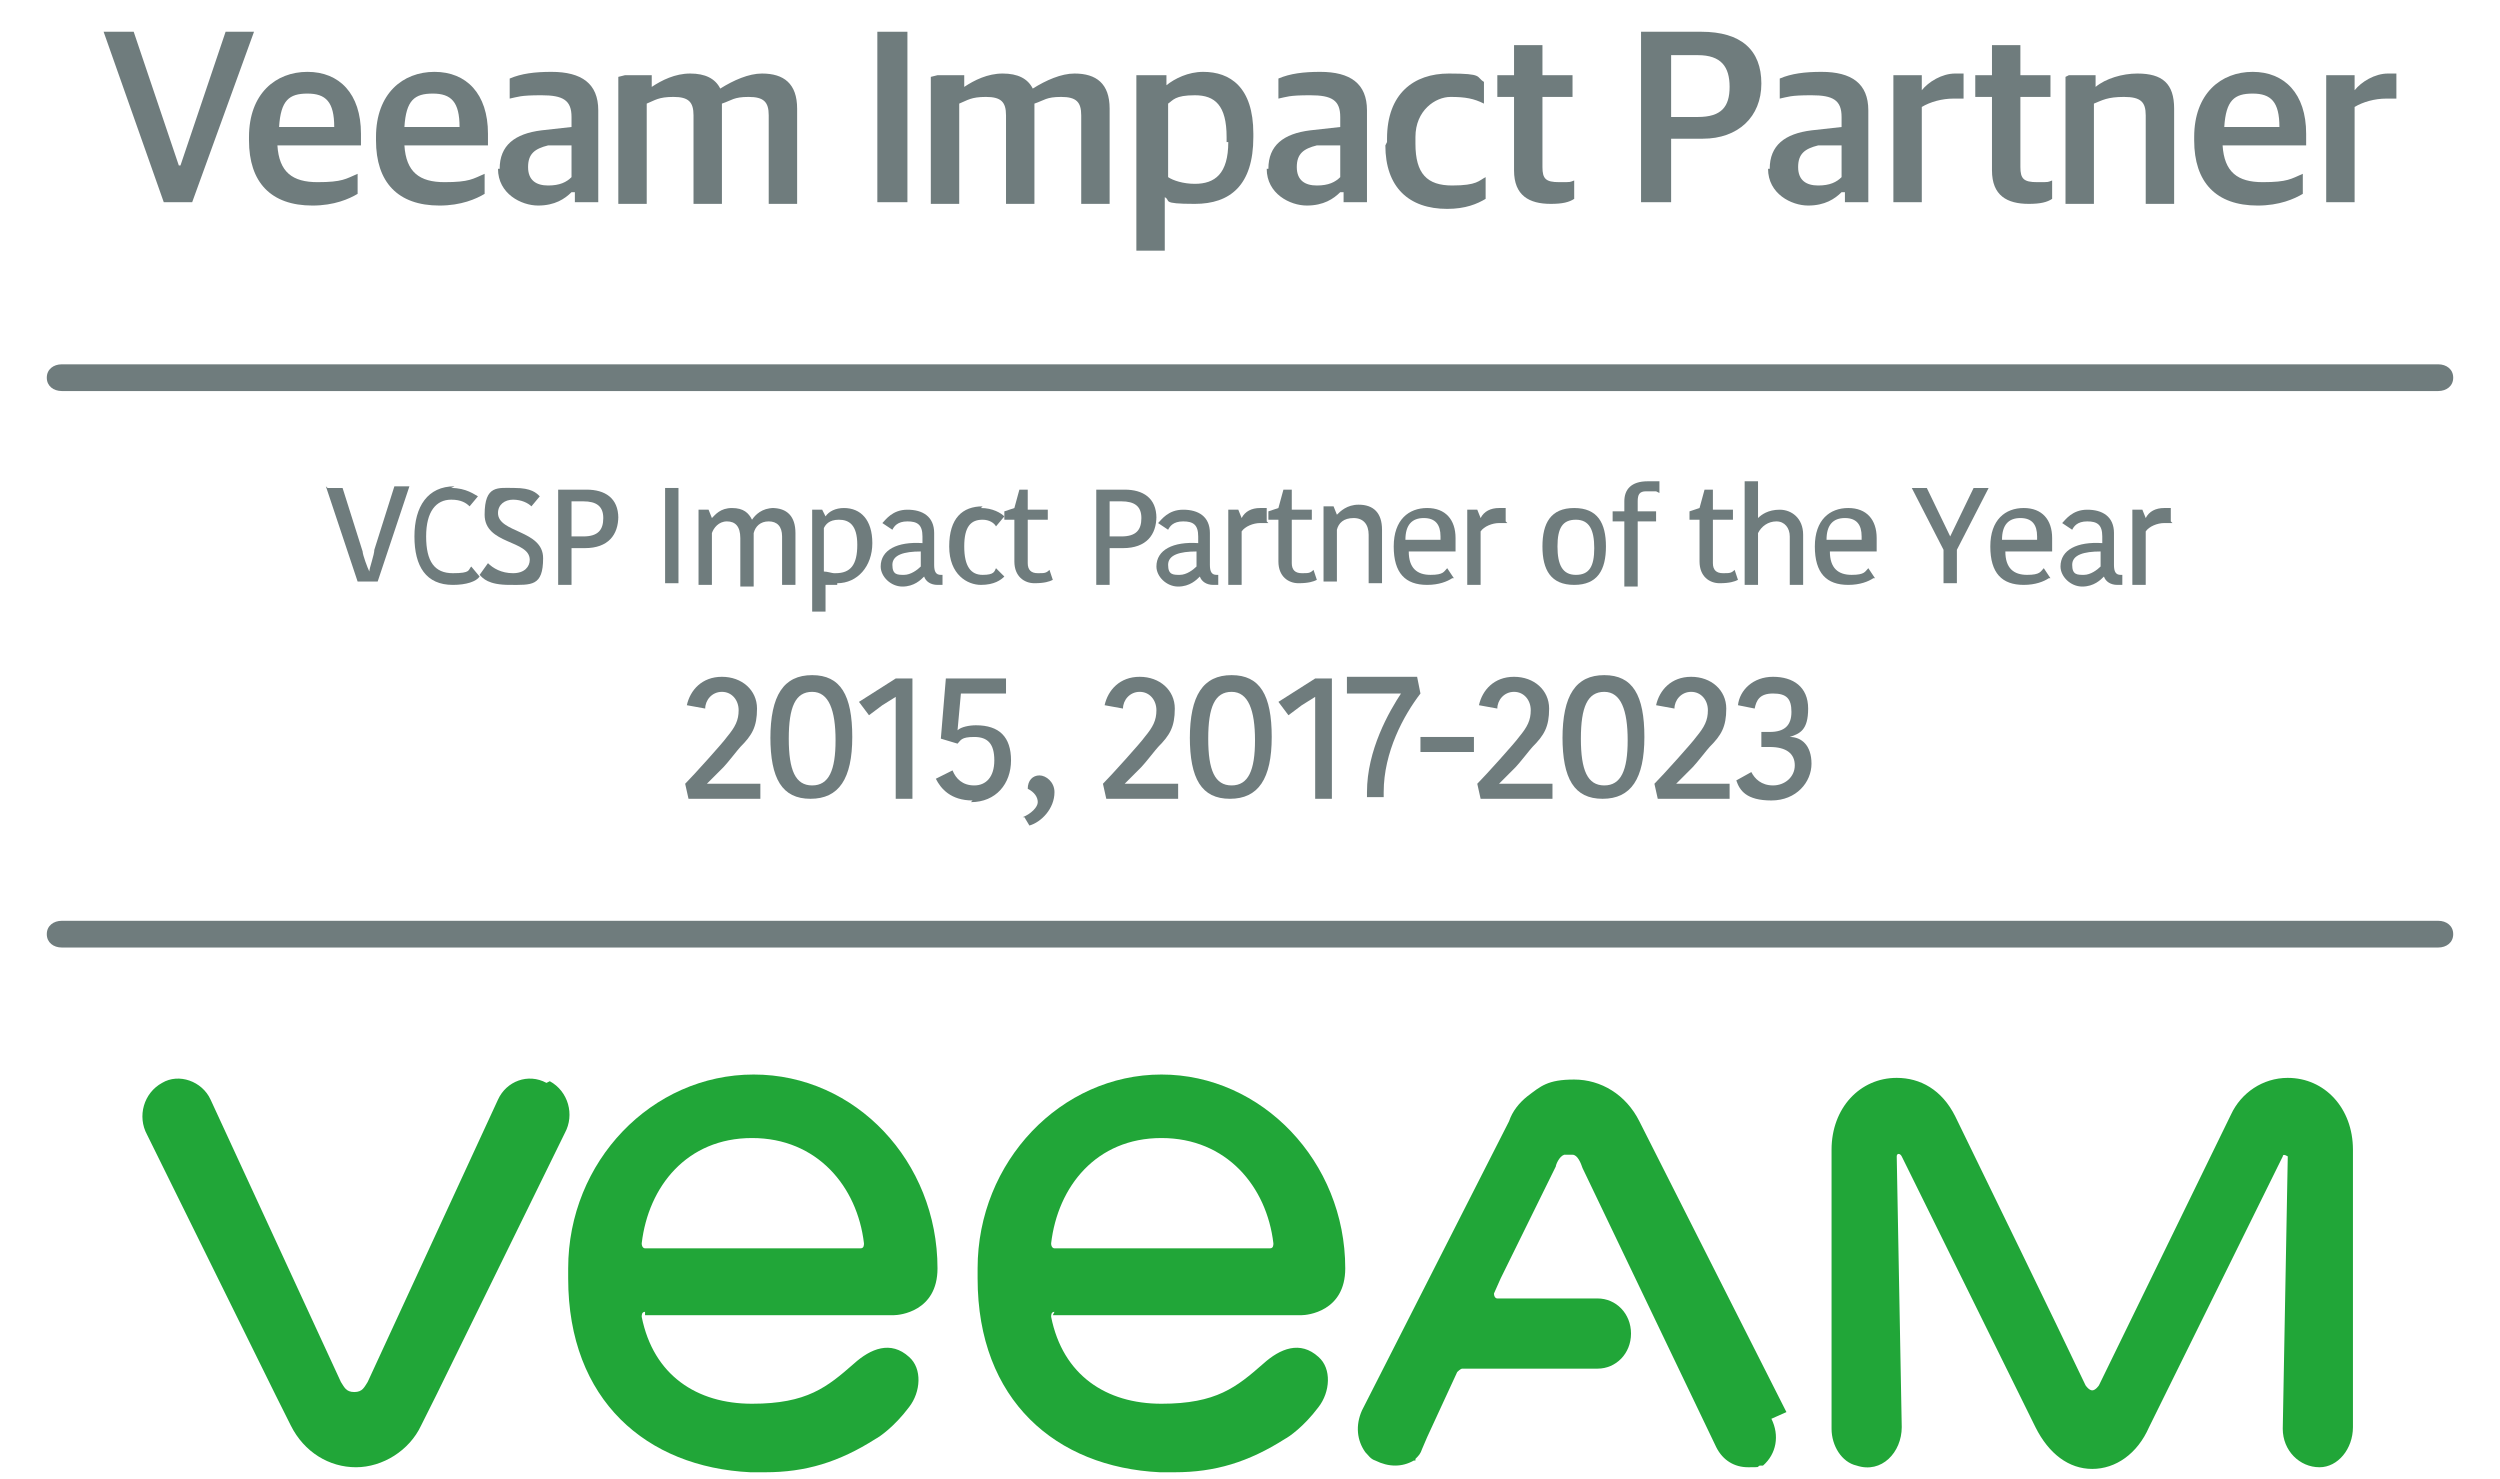 <?xml version="1.0" encoding="UTF-8"?>
<svg id="Layer_2" xmlns="http://www.w3.org/2000/svg" version="1.1" viewBox="0 0 149.6 88.5">
  <!-- Generator: Adobe Illustrator 29.3.1, SVG Export Plug-In . SVG Version: 2.1.0 Build 151)  -->
  <defs>
    <style>
      .st0 {
        fill: #6f7c7d;
      }

      .st1 {
        fill: #21a638;
      }
    </style>
  </defs>
  <g>
    <path class="st1" d="M32.7,64.8c-1.1-.6-2.4-.1-2.9,1l-7.8,16.9h0c-.2.3-.3.6-.8.6s-.6-.3-.8-.6h0l-7.8-16.9c-.5-1.1-1.9-1.6-2.9-1-1.1.6-1.5,2-.9,3.1l7.7,15.6.9,1.8c.8,1.6,2.3,2.5,3.9,2.5s3.2-1,3.9-2.5l.9-1.8,7.7-15.7c.6-1.1.2-2.5-.9-3.1Z"/>
    <path class="st1" d="M136.9,64.5c-1.5,0-2.8.9-3.4,2.2-2,4.1-7.9,16.2-7.9,16.2,0,0-.2.3-.4.3s-.4-.3-.4-.3h0c-1.9-4-5.8-12-7.8-16.1-.8-1.6-2.1-2.3-3.5-2.3h0c-2.2,0-3.9,1.8-3.9,4.3v16.7c0,1,.6,2,1.5,2.2,1.5.5,2.7-.8,2.7-2.3l-.3-16.2c0-.2.2-.2.3,0l8,16.2c.8,1.6,2,2.5,3.4,2.5s2.7-.9,3.4-2.5l8-16.2c0-.2.3,0,.3,0l-.3,16.3c0,1.3,1,2.3,2.2,2.3,1.1,0,2-1.1,2-2.4v-16.6c0-2.5-1.7-4.3-3.9-4.3h0Z"/>
    <path class="st1" d="M106.9,84.5l-8.8-17.4c-.8-1.6-2.3-2.5-3.9-2.5s-2,.4-2.8,1c-.5.4-.9.9-1.1,1.5l-8.8,17.3s0,0,0,0h0c-.4.9-.3,1.8.2,2.5,0,0,0,0,0,0s0,0,0,0c.2.2.3.4.6.5.8.4,1.6.4,2.3,0,0,0,0,0,0,0,0,0,0,0,.1,0h0c0,0,0-.1,0-.1.2-.2.3-.3.4-.6l.3-.7,1.8-3.9c0,0,.2-.2.3-.2h8.1c1.1,0,2-.9,2-2.1s-.9-2.1-2-2.1h-6c-.1,0-.2-.1-.2-.3l.4-.9,3.3-6.7h0s0,0,0,0h0c0-.1.2-.6.5-.7.2,0,.3,0,.5,0,.3,0,.5.5.6.8h0l8,16.7c.4.8,1.1,1.2,1.9,1.2s.5,0,.7-.1c0,0,0,0,0,0,0,0,.1,0,.2,0,0,0,0,0,0,0,0,0,0,0,0,0,0,0,0,0,0,0s0,0,0,0c0,0,0,0,0,0,0,0,0,0,0,0,0,0,0,0,0,0h0c.8-.7,1-1.8.5-2.8h0Z"/>
    <path class="st1" d="M38.6,78.7h14.9c.3,0,2.6-.2,2.6-2.8,0-6.4-4.9-11.6-11-11.6s-11.1,5.2-11.1,11.6v.6c0,7.3,4.7,11.3,10.9,11.6.3,0,.6,0,.9,0,2.4,0,4.4-.6,6.6-2,.2-.1,1.1-.7,2-1.9.7-.9.8-2.3,0-3-1.1-1-2.3-.5-3.3.4-1.6,1.4-2.8,2.4-6.1,2.4s-5.9-1.7-6.6-5.2c0-.1,0-.3.2-.3ZM38.4,74.4c.4-3.4,2.7-6.3,6.6-6.3s6.3,2.9,6.7,6.3c0,.1,0,.3-.2.3h-12.9c-.1,0-.2-.1-.2-.3Z"/>
    <path class="st1" d="M63,78.7h14.9c.3,0,2.6-.2,2.6-2.8,0-6.4-5-11.6-11-11.6s-11,5.2-11,11.6v.6c0,7.3,4.7,11.3,10.9,11.6.3,0,.6,0,.9,0,2.4,0,4.4-.6,6.6-2,.2-.1,1.1-.7,2-1.9.7-.9.8-2.3,0-3-1.1-1-2.3-.5-3.3.4-1.6,1.4-2.8,2.4-6.1,2.4s-5.9-1.7-6.6-5.2c0-.1,0-.3.2-.3ZM62.9,74.4c.4-3.4,2.7-6.3,6.6-6.3s6.3,2.9,6.7,6.3c0,.1,0,.3-.2.3h-12.9c-.1,0-.2-.1-.2-.3Z"/>
  </g>
  <g>
    <g>
      <polygon class="st0" points="6.2 1.9 8 1.9 10.7 9.9 10.8 9.9 13.5 1.9 15.2 1.9 11.5 12.1 9.8 12.1 6.2 1.9"/>
      <path class="st0" d="M14.9,8.4v-.2c0-2.6,1.6-3.9,3.5-3.9s3.2,1.3,3.2,3.7v.7h-5c.1,1.6.9,2.2,2.4,2.2s1.7-.2,2.4-.5v1.2c-.5.3-1.4.7-2.7.7-2.5,0-3.8-1.4-3.8-3.9M16.7,7.6h3.3c0-1.5-.5-2-1.6-2s-1.6.4-1.7,2"/>
      <path class="st0" d="M22.5,8.4v-.2c0-2.6,1.6-3.9,3.5-3.9s3.2,1.3,3.2,3.7v.7h-5c.1,1.6.9,2.2,2.4,2.2s1.7-.2,2.4-.5v1.2c-.5.3-1.4.7-2.7.7-2.5,0-3.8-1.4-3.8-3.9M24.2,7.6h3.3c0-1.5-.5-2-1.6-2s-1.6.4-1.7,2"/>
      <path class="st0" d="M29.9,10.1c0-1.4.9-2.1,2.5-2.3l1.8-.2v-.6c0-1-.5-1.3-1.8-1.3s-1.4.1-1.9.2v-1.2c.7-.3,1.5-.4,2.5-.4,1.8,0,2.8.7,2.8,2.3v5.5h-1.4v-.6h-.2c-.4.4-1,.8-2,.8s-2.4-.7-2.4-2.2M34.2,10.6v-1.9h-1.4c-.8.2-1.2.5-1.2,1.3s.5,1.1,1.2,1.1,1.1-.2,1.4-.5"/>
      <path class="st0" d="M37.4,4.5h1.6v.7h0c.6-.4,1.4-.8,2.3-.8s1.5.3,1.8.9h0c.8-.5,1.7-.9,2.5-.9,1.3,0,2.1.6,2.1,2.1v5.7h-1.7v-5.3c0-.8-.3-1.1-1.2-1.1s-1,.2-1.6.4c0,.1,0,.2,0,.4v5.6h-1.7v-5.3c0-.8-.3-1.1-1.2-1.1s-1.1.2-1.6.4v6h-1.7v-7.6Z"/>
      <rect class="st0" x="52.5" y="1.9" width="1.8" height="10.2"/>
      <path class="st0" d="M56.1,4.5h1.6v.7h0c.6-.4,1.4-.8,2.3-.8s1.5.3,1.8.9h0c.8-.5,1.7-.9,2.5-.9,1.3,0,2.1.6,2.1,2.1v5.7h-1.7v-5.3c0-.8-.3-1.1-1.2-1.1s-1,.2-1.6.4c0,.1,0,.2,0,.4v5.6h-1.7v-5.3c0-.8-.3-1.1-1.2-1.1s-1.1.2-1.6.4v6h-1.7s0-7.6,0-7.6Z"/>
      <path class="st0" d="M68.2,4.5h1.6v.6h0c.5-.4,1.3-.8,2.2-.8,1.6,0,3,.9,3,3.7v.2c0,2.9-1.4,4-3.5,4s-1.4-.2-1.8-.4v3.2h-1.7s0-10.5,0-10.5ZM73.4,8.5v-.3c0-1.9-.7-2.5-1.9-2.5s-1.3.3-1.6.5v4.4c.3.2.9.4,1.6.4,1.2,0,2-.6,2-2.5"/>
      <path class="st0" d="M75.9,10.1c0-1.4.9-2.1,2.5-2.3l1.8-.2v-.6c0-1-.5-1.3-1.8-1.3s-1.4.1-1.9.2v-1.2c.7-.3,1.5-.4,2.5-.4,1.8,0,2.8.7,2.8,2.3v5.5h-1.4v-.6h-.2c-.4.4-1,.8-2,.8s-2.4-.7-2.4-2.2M80.2,10.6v-1.9h-1.4c-.8.2-1.2.5-1.2,1.3s.5,1.1,1.2,1.1,1.1-.2,1.4-.5"/>
      <path class="st0" d="M83,8.5v-.2c0-2.7,1.6-3.9,3.7-3.9s1.6.2,2.1.5v1.3c-.6-.3-1.1-.4-2-.4s-2.1.8-2.1,2.4v.4c0,1.8.7,2.5,2.2,2.5s1.6-.3,2-.5v1.3c-.5.3-1.2.6-2.3.6-2.3,0-3.7-1.3-3.7-3.8"/>
      <path class="st0" d="M90.6,10.3v-4.5h-1v-1.3h1v-1.8h1.7v1.8h1.8v1.3h-1.8v4.2c0,.7.2.9,1,.9s.6,0,.9-.1v1.1c-.3.2-.7.3-1.4.3-1.3,0-2.2-.5-2.2-2"/>
      <path class="st0" d="M98.3,1.9h3.5c2.4,0,3.6,1.1,3.6,3.1s-1.4,3.3-3.5,3.3h-1.9v3.8h-1.8V1.9ZM101.6,7c1.4,0,1.9-.6,1.9-1.8s-.5-1.9-1.9-1.9h-1.6v3.7s1.5,0,1.5,0Z"/>
      <path class="st0" d="M105.9,10.1c0-1.4.9-2.1,2.5-2.3l1.8-.2v-.6c0-1-.5-1.3-1.8-1.3s-1.4.1-1.9.2v-1.2c.7-.3,1.5-.4,2.5-.4,1.8,0,2.8.7,2.8,2.3v5.5h-1.4v-.6h-.2c-.4.4-1,.8-2,.8s-2.4-.7-2.4-2.2M110.2,10.6v-1.9h-1.4c-.8.2-1.2.5-1.2,1.3s.5,1.1,1.2,1.1,1.1-.2,1.4-.5"/>
      <path class="st0" d="M113.4,4.5h1.6v.9h0c.4-.5,1.2-1,2-1s.4,0,.5,0v1.5c-.2,0-.4,0-.6,0-.7,0-1.4.2-1.9.5v5.7h-1.7v-7.6Z"/>
      <path class="st0" d="M119.2,10.3v-4.5h-1v-1.3h1v-1.8h1.7v1.8h1.8v1.3h-1.8v4.2c0,.7.2.9,1,.9s.6,0,.9-.1v1.1c-.3.2-.7.3-1.4.3-1.3,0-2.2-.5-2.2-2"/>
      <path class="st0" d="M123.8,4.5h1.6v.7h0c.6-.5,1.6-.8,2.5-.8,1.5,0,2.2.6,2.2,2.1v5.7h-1.7v-5.3c0-.8-.3-1.1-1.3-1.1s-1.3.2-1.8.4v6h-1.7v-7.6h0Z"/>
      <path class="st0" d="M131.3,8.4v-.2c0-2.6,1.6-3.9,3.5-3.9s3.2,1.3,3.2,3.7v.7h-5c.1,1.6.9,2.2,2.4,2.2s1.7-.2,2.4-.5v1.2c-.5.3-1.4.7-2.7.7-2.5,0-3.8-1.4-3.8-3.9M133.1,7.6h3.3c0-1.5-.5-2-1.6-2s-1.6.4-1.7,2"/>
      <path class="st0" d="M139.3,4.5h1.6v.9h0c.4-.5,1.2-1,2-1s.4,0,.5,0v1.5c-.2,0-.4,0-.6,0-.7,0-1.4.2-1.9.5v5.7h-1.7v-7.6Z"/>
    </g>
    <path class="st0" d="M145.9,56.7H3.7c-.5,0-.9-.3-.9-.8s.4-.8.9-.8h142.2c.5,0,.9.3.9.8s-.4.8-.9.8"/>
    <path class="st0" d="M145.9,23.4H3.7c-.5,0-.9-.3-.9-.8s.4-.8.9-.8h142.2c.5,0,.9.3.9.8s-.4.8-.9.8"/>
    <g>
      <path class="st0" d="M19.6,29.2h.9l1.2,3.8c0,.2.3,1,.4,1.2h0c0-.2.3-1,.3-1.3l1.2-3.8h.9l-1.9,5.7h-1.2l-1.9-5.7Z"/>
      <path class="st0" d="M27,29.2c.9,0,1.4.4,1.6.5l-.5.6c-.2-.2-.5-.4-1.1-.4-.9,0-1.5.7-1.5,2.2s.5,2.2,1.6,2.2.9-.2,1.1-.4l.5.6c-.2.3-.8.5-1.6.5-1.6,0-2.3-1.1-2.3-2.9s.8-3,2.4-3Z"/>
      <path class="st0" d="M31.7,33.5c0-1.2-2.7-.9-2.7-2.7s.8-1.6,1.8-1.6,1.3.3,1.5.5l-.5.6c-.2-.2-.6-.4-1.1-.4s-.9.3-.9.8c0,1.2,2.7,1,2.7,2.7s-.7,1.6-2,1.6-1.6-.4-1.8-.6l.5-.7c.3.3.8.6,1.5.6s1-.4,1-.8Z"/>
      <path class="st0" d="M37,30.9c0,1.1-.6,1.9-2,1.9h-.8v2.2h-.8v-5.7h1.7c1.1,0,1.9.5,1.9,1.7ZM34.2,30v2.1h.7c.9,0,1.2-.4,1.2-1.1s-.4-1-1.2-1h-.7Z"/>
      <path class="st0" d="M39.8,29.2h.8v5.7h-.8v-5.7Z"/>
      <path class="st0" d="M46.2,30.4c.9,0,1.4.5,1.4,1.5v3.1h-.8v-2.9c0-.6-.3-.9-.8-.9s-.8.3-.9.7v3.2h-.8v-2.9c0-.7-.3-1-.8-1s-.8.4-.9.7v3.1h-.8v-4.5h.6l.2.5h0c.2-.2.5-.6,1.2-.6s1,.3,1.2.7h0c.2-.3.6-.7,1.3-.7Z"/>
      <path class="st0" d="M50.1,35c-.2,0-.5,0-.7,0v1.6h-.8v-6.1h.6l.2.4h0c.2-.3.6-.5,1.1-.5,1,0,1.7.7,1.7,2.1s-.9,2.4-2.1,2.4ZM50,34.3c.9,0,1.3-.5,1.3-1.7s-.5-1.5-1.1-1.5-.8.3-.9.5v2.6c.2,0,.5.1.6.1Z"/>
      <path class="st0" d="M55.9,31.8v2c0,.4.1.6.4.6h.1v.6c-.1,0-.2,0-.3,0-.4,0-.7-.2-.8-.5h0c-.2.2-.6.6-1.3.6s-1.3-.6-1.3-1.2c0-1,1-1.5,2.5-1.4v-.4c0-.7-.3-.9-.9-.9s-.8.3-.9.5l-.6-.4c.2-.2.6-.8,1.5-.8s1.6.4,1.6,1.4ZM55.1,33c-1,0-1.7.2-1.7.8s.3.6.7.6.8-.3,1-.5v-.9Z"/>
      <path class="st0" d="M58.7,30.4c.7,0,1.2.3,1.4.5l-.5.6c-.1-.2-.4-.4-.8-.4-.7,0-1.1.4-1.1,1.6s.4,1.7,1.1,1.7.7-.2.8-.4l.5.5c-.2.2-.6.5-1.4.5s-1.9-.6-1.9-2.3.8-2.4,2-2.4Z"/>
      <path class="st0" d="M60.7,33.7v-2.6h-.6v-.5l.6-.2.3-1.1h.5v1.2h1.2v.6h-1.2v2.6c0,.4.2.6.6.6s.5,0,.7-.2l.2.6c-.2.1-.5.2-1.1.2s-1.2-.4-1.2-1.3Z"/>
      <path class="st0" d="M69.2,30.9c0,1.1-.6,1.9-2,1.9h-.8v2.2h-.8v-5.7h1.7c1.1,0,1.9.5,1.9,1.7ZM66.4,30v2.1h.7c.9,0,1.2-.4,1.2-1.1s-.4-1-1.2-1h-.7Z"/>
      <path class="st0" d="M72.4,31.8v2c0,.4.1.6.4.6h.1v.6c-.1,0-.2,0-.3,0-.4,0-.7-.2-.8-.5h0c-.2.2-.6.6-1.3.6s-1.3-.6-1.3-1.2c0-1,1-1.5,2.5-1.4v-.4c0-.7-.3-.9-.9-.9s-.8.3-.9.5l-.6-.4c.2-.2.6-.8,1.5-.8s1.6.4,1.6,1.4ZM71.6,33c-1,0-1.7.2-1.7.8s.3.6.7.6.8-.3,1-.5v-.9Z"/>
      <path class="st0" d="M75.9,31.3c-.2,0-.3,0-.5,0-.4,0-.9.2-1.1.5v3.2h-.8v-4.5h.6l.2.5h0c.2-.4.6-.6,1.1-.6s.3,0,.4,0v.8Z"/>
      <path class="st0" d="M76.5,33.7v-2.6h-.6v-.5l.6-.2.3-1.1h.5v1.2h1.2v.6h-1.2v2.6c0,.4.2.6.6.6s.5,0,.7-.2l.2.6c-.2.1-.5.2-1.1.2s-1.2-.4-1.2-1.3Z"/>
      <path class="st0" d="M82.7,34.9h-.8v-2.9c0-.6-.3-1-.9-1s-.9.3-1,.7v3.1h-.8v-4.5h.6l.2.5h0c.2-.2.6-.6,1.3-.6.9,0,1.4.5,1.4,1.5v3.1Z"/>
      <path class="st0" d="M86.9,34.6c-.3.2-.8.4-1.5.4-1.3,0-2-.7-2-2.3s.9-2.3,2-2.3,1.7.7,1.7,1.8,0,.5,0,.8h-2.8c0,1,.5,1.4,1.3,1.4s.8-.2,1-.4l.4.6ZM84.2,32.3h2c0,0,0-.2,0-.2,0-.7-.3-1.1-1-1.1s-1.1.4-1.1,1.3Z"/>
      <path class="st0" d="M90.2,31.3c-.2,0-.3,0-.5,0-.4,0-.9.2-1.1.5v3.2h-.8v-4.5h.6l.2.5h0c.2-.4.6-.6,1.1-.6s.3,0,.4,0v.8Z"/>
      <path class="st0" d="M92.3,32.7c0-1.4.5-2.3,1.9-2.3s1.9.9,1.9,2.3-.5,2.3-1.9,2.3-1.9-.9-1.9-2.3ZM94.3,34.4c.8,0,1.1-.5,1.1-1.6s-.3-1.7-1.1-1.7-1.1.5-1.1,1.6.3,1.7,1.1,1.7Z"/>
      <path class="st0" d="M99.1,29.4c-.2,0-.3,0-.6,0-.4,0-.5.2-.5.6v.6h1.1v.6h-1.1v3.9h-.8v-3.9h-.7v-.6h.7v-.6c0-.7.4-1.2,1.4-1.2s.5,0,.7,0v.7Z"/>
      <path class="st0" d="M101.7,33.7v-2.6h-.6v-.5l.6-.2.3-1.1h.5v1.2h1.2v.6h-1.2v2.6c0,.4.2.6.6.6s.5,0,.7-.2l.2.6c-.2.1-.5.2-1.1.2s-1.2-.4-1.2-1.3Z"/>
      <path class="st0" d="M107.9,31.9v3.1h-.8v-2.9c0-.5-.3-.9-.8-.9s-.9.3-1.1.7v3.1h-.8v-6.2h.8v2.2h0c.2-.2.6-.5,1.3-.5s1.4.5,1.4,1.5Z"/>
      <path class="st0" d="M112.1,34.6c-.3.2-.8.4-1.5.4-1.3,0-2-.7-2-2.3s.9-2.3,2-2.3,1.7.7,1.7,1.8,0,.5,0,.8h-2.8c0,1,.5,1.4,1.3,1.4s.8-.2,1-.4l.4.6ZM109.4,32.3h2c0,0,0-.2,0-.2,0-.7-.3-1.1-1-1.1s-1.1.4-1.1,1.3Z"/>
      <path class="st0" d="M119,29.2l-1.9,3.7v2h-.8v-2l-1.9-3.7h.9l1.4,2.9h0l1.4-2.9h.9Z"/>
      <path class="st0" d="M122.6,34.6c-.3.2-.8.4-1.5.4-1.3,0-2-.7-2-2.3s.9-2.3,2-2.3,1.7.7,1.7,1.8,0,.5,0,.8h-2.8c0,1,.5,1.4,1.3,1.4s.8-.2,1-.4l.4.6ZM119.9,32.3h2c0,0,0-.2,0-.2,0-.7-.3-1.1-1-1.1s-1.1.4-1.1,1.3Z"/>
      <path class="st0" d="M126.5,31.8v2c0,.4.1.6.4.6h.1v.6c-.1,0-.2,0-.3,0-.4,0-.7-.2-.8-.5h0c-.2.2-.6.6-1.3.6s-1.3-.6-1.3-1.2c0-1,1-1.5,2.5-1.4v-.4c0-.7-.3-.9-.9-.9s-.8.3-.9.5l-.6-.4c.2-.2.6-.8,1.5-.8s1.6.4,1.6,1.4ZM125.7,33c-1,0-1.7.2-1.7.8s.3.6.7.6.8-.3,1-.5v-.9Z"/>
      <path class="st0" d="M130,31.3c-.2,0-.3,0-.5,0-.4,0-.9.2-1.1.5v3.2h-.8v-4.5h.6l.2.5h0c.2-.4.6-.6,1.1-.6s.3,0,.4,0v.8Z"/>
      <path class="st0" d="M42.3,46.9c.2,0,1.2,0,1.4,0h1.8v.9h-4.3l-.2-.9c.5-.5,2.3-2.5,2.5-2.8.5-.6.7-1,.7-1.6s-.4-1.1-1-1.1-1,.5-1,1l-1.1-.2c.2-.9.9-1.7,2.1-1.7s2.1.8,2.1,1.9-.3,1.6-1,2.3c-.1.1-.8,1-1,1.2-.1.1-.9.9-1,1h0Z"/>
      <path class="st0" d="M46.1,44.2c0-2.6.8-3.8,2.5-3.8s2.4,1.2,2.4,3.7-.8,3.7-2.5,3.7-2.4-1.2-2.4-3.7ZM48.6,47c1,0,1.4-.9,1.4-2.7s-.4-2.9-1.4-2.9-1.4.9-1.4,2.8.4,2.8,1.4,2.8Z"/>
      <path class="st0" d="M54.6,40.6v7.2h-1v-4.1c0-.3,0-1.7,0-2h0l-.8.5-.8.6-.6-.8,2.2-1.4h1.1Z"/>
      <path class="st0" d="M58.2,47.9c-1.3,0-1.9-.7-2.2-1.3l1-.5c.2.5.6.9,1.3.9s1.2-.5,1.2-1.5-.4-1.4-1.2-1.4-.8.2-1,.4l-1-.3.3-3.6h3.6v.9h-2.7l-.2,2.2h0c.2-.2.7-.3,1.1-.3,1.4,0,2.1.7,2.1,2.1s-.9,2.5-2.4,2.5Z"/>
      <path class="st0" d="M61.2,48.9c.5-.2.9-.6.9-.9s-.2-.6-.6-.8h0c0-.5.3-.8.7-.8s.9.4.9,1c0,1-.8,1.8-1.5,2l-.3-.5Z"/>
      <path class="st0" d="M67.3,46.9c.2,0,1.2,0,1.4,0h1.8v.9h-4.3l-.2-.9c.5-.5,2.3-2.5,2.5-2.8.5-.6.7-1,.7-1.6s-.4-1.1-1-1.1-1,.5-1,1l-1.1-.2c.2-.9.9-1.7,2.1-1.7s2.1.8,2.1,1.9-.3,1.6-1,2.3c-.1.1-.8,1-1,1.2-.1.1-.9.9-1,1h0Z"/>
      <path class="st0" d="M71.2,44.2c0-2.6.8-3.8,2.5-3.8s2.4,1.2,2.4,3.7-.8,3.7-2.5,3.7-2.4-1.2-2.4-3.7ZM73.7,47c1,0,1.4-.9,1.4-2.7s-.4-2.9-1.4-2.9-1.4.9-1.4,2.8.4,2.8,1.4,2.8Z"/>
      <path class="st0" d="M79.7,40.6v7.2h-1v-4.1c0-.3,0-1.7,0-2h0l-.8.5-.8.6-.6-.8,2.2-1.4h1.1Z"/>
      <path class="st0" d="M83.9,41.5c-.3,0-.8,0-1.4,0h-1.9v-1h4.2l.2,1c-1,1.3-2.2,3.5-2.2,5.9v.3h-1v-.3c0-2.5,1.3-4.8,2.1-6h0Z"/>
      <path class="st0" d="M85,45v-.9h3.2v.9h-3.2Z"/>
      <path class="st0" d="M89.7,46.9c.2,0,1.2,0,1.4,0h1.8v.9h-4.3l-.2-.9c.5-.5,2.3-2.5,2.5-2.8.5-.6.7-1,.7-1.6s-.4-1.1-1-1.1-1,.5-1,1l-1.1-.2c.2-.9.9-1.7,2.1-1.7s2.1.8,2.1,1.9-.3,1.6-1,2.3c-.1.1-.8,1-1,1.2-.1.1-.9.9-1,1h0Z"/>
      <path class="st0" d="M93.5,44.2c0-2.6.8-3.8,2.5-3.8s2.4,1.2,2.4,3.7-.8,3.7-2.5,3.7-2.4-1.2-2.4-3.7ZM96,47c1,0,1.4-.9,1.4-2.7s-.4-2.9-1.4-2.9-1.4.9-1.4,2.8.4,2.8,1.4,2.8Z"/>
      <path class="st0" d="M100.3,46.9c.2,0,1.2,0,1.4,0h1.8v.9h-4.3l-.2-.9c.5-.5,2.3-2.5,2.5-2.8.5-.6.7-1,.7-1.6s-.4-1.1-1-1.1-1,.5-1,1l-1.1-.2c.2-.9.9-1.7,2.1-1.7s2.1.8,2.1,1.9-.3,1.6-1,2.3c-.1.1-.8,1-1,1.2-.1.1-.9.9-1,1h0Z"/>
      <path class="st0" d="M107.1,44.1c.7,0,1.3.5,1.3,1.6s-.9,2.2-2.4,2.2-1.9-.6-2.1-1.2l.9-.5c.2.4.6.8,1.3.8s1.3-.5,1.3-1.2-.5-1.1-1.5-1.1h-.5v-.9h.5c.9,0,1.3-.4,1.3-1.2s-.3-1.1-1.1-1.1-1,.4-1.1.9l-1-.2c.1-.9.9-1.7,2.1-1.7s2.1.6,2.1,1.9-.5,1.5-1.1,1.7h0Z"/>
    </g>
  </g>
</svg>